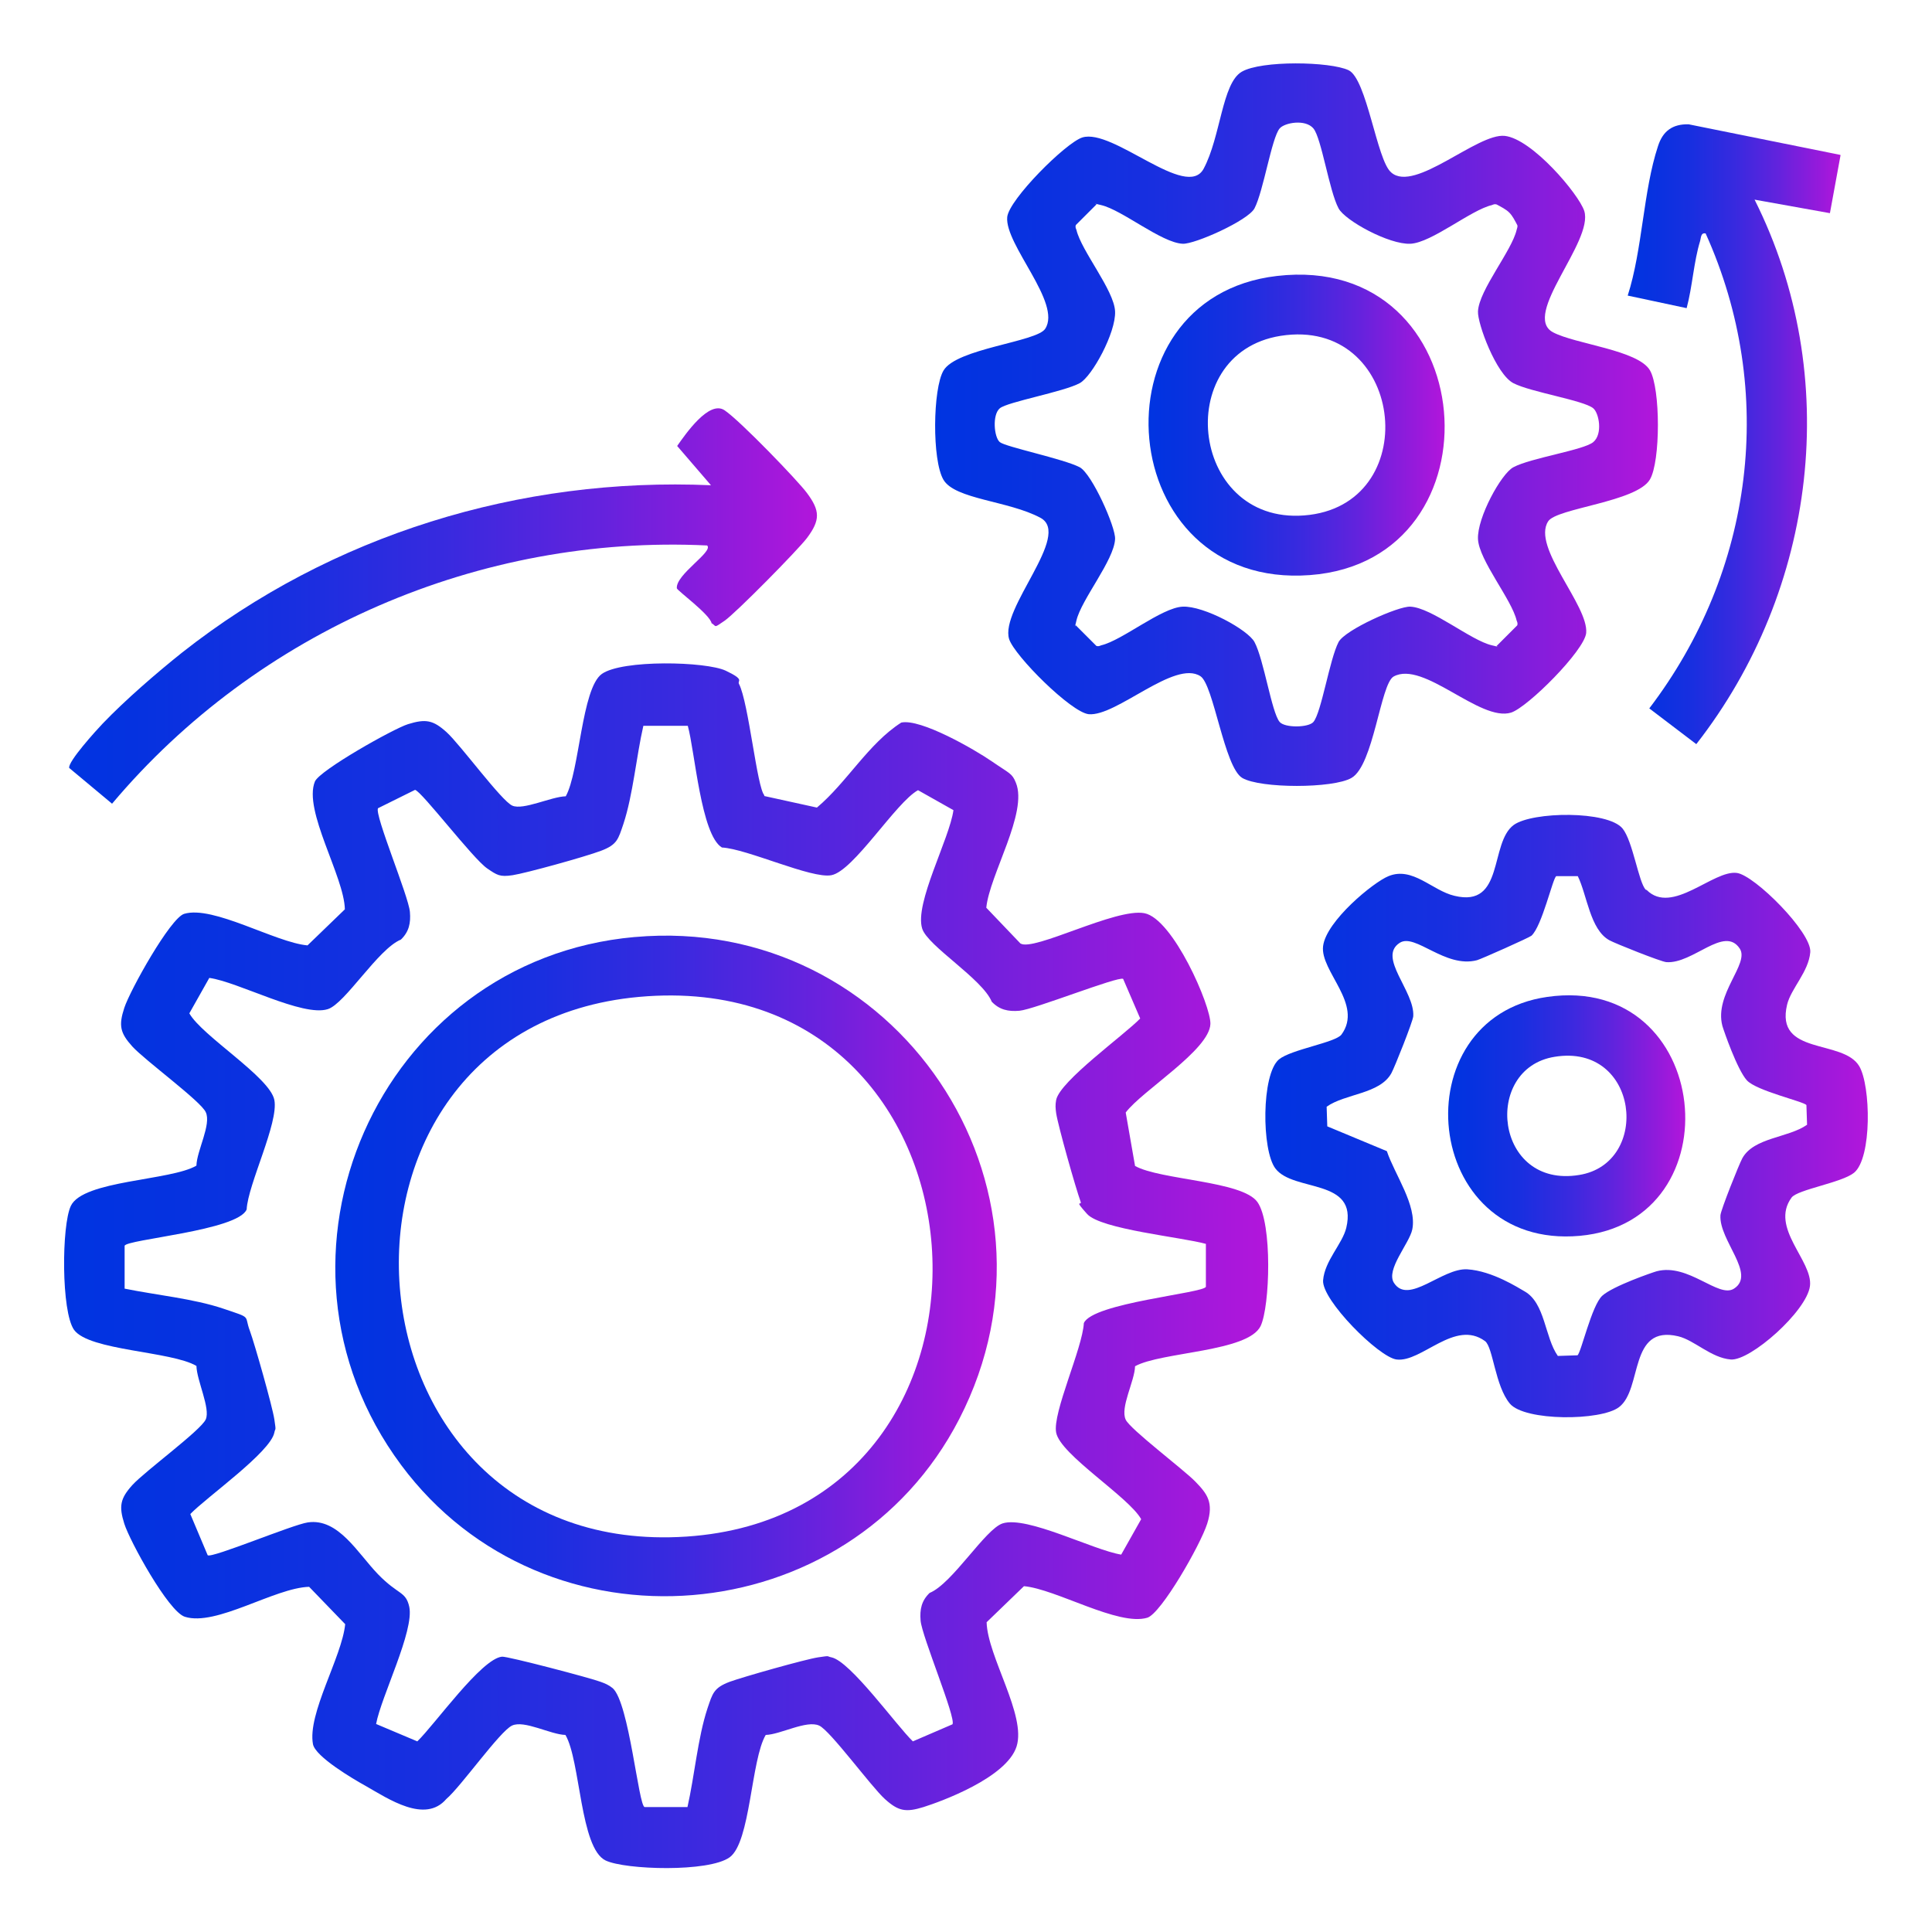 <?xml version="1.0" encoding="UTF-8"?>
<svg xmlns="http://www.w3.org/2000/svg" xmlns:xlink="http://www.w3.org/1999/xlink" id="Layer_1" version="1.1" viewBox="0 0 600 600">
  <defs>
    <style>
      .st0 {
        fill: url(#linear-gradient2);
      }

      .st1 {
        fill: url(#linear-gradient1);
      }

      .st2 {
        fill: url(#linear-gradient3);
      }

      .st3 {
        fill: url(#linear-gradient6);
      }

      .st4 {
        fill: url(#linear-gradient7);
      }

      .st5 {
        fill: url(#linear-gradient5);
      }

      .st6 {
        fill: url(#linear-gradient4);
      }

      .st7 {
        fill: url(#linear-gradient);
      }
    </style>
    <linearGradient id="linear-gradient" x1="19.9" y1="393.2" x2="393.6" y2="393.2" gradientUnits="userSpaceOnUse">
      <stop offset="0" stop-color="#0034e1"></stop>
      <stop offset=".1" stop-color="#0632e0"></stop>
      <stop offset=".3" stop-color="#182fe0"></stop>
      <stop offset=".5" stop-color="#372adf"></stop>
      <stop offset=".7" stop-color="#6123dd"></stop>
      <stop offset=".9" stop-color="#961adb"></stop>
      <stop offset="1" stop-color="#b216db"></stop>
    </linearGradient>
    <linearGradient id="linear-gradient1" x1="290.5" y1="132" x2="514.8" y2="132" xlink:href="#linear-gradient"></linearGradient>
    <linearGradient id="linear-gradient2" x1="393.1" y1="346.6" x2="580.1" y2="346.6" xlink:href="#linear-gradient"></linearGradient>
    <linearGradient id="linear-gradient3" x1="21.4" y1="188.2" x2="253.6" y2="188.2" xlink:href="#linear-gradient"></linearGradient>
    <linearGradient id="linear-gradient4" x1="505.5" y1="134.9" x2="571.6" y2="134.9" xlink:href="#linear-gradient"></linearGradient>
    <linearGradient id="linear-gradient5" x1="104.2" y1="393.1" x2="309.6" y2="393.1" xlink:href="#linear-gradient"></linearGradient>
    <linearGradient id="linear-gradient6" x1="356.6" y1="132.1" x2="448.6" y2="132.1" xlink:href="#linear-gradient"></linearGradient>
    <linearGradient id="linear-gradient7" x1="449.7" y1="346.5" x2="523.4" y2="346.5" xlink:href="#linear-gradient"></linearGradient>
  </defs>
  <path class="st7" d="M237.3,247.2l16.4,3.6c9.3-7.8,16-19.9,26.2-26.4,6-1.3,22.7,8.3,28.2,12.1s6.2,3.6,7.4,6.6c3.8,9.3-8.2,28.6-9.2,38.8l10.6,11.1c4.1,2.6,29.6-11.1,38.5-9.4s20.7,28.8,20.5,34.4c-.3,8.1-21.2,20.7-26.3,27.5l2.9,16.6c7.9,4.4,33.3,4.6,38,11.2s3.9,32.4,1,38.5c-3.9,8.1-30.9,8-39,12.5-.1,4.6-4.7,12.8-2.9,16.6,1.4,3,17.9,15.4,21.6,19.2s5.8,6.5,3.7,13.1-14.3,27.9-18.6,29.2c-9,2.7-28.3-8.9-38.3-9.8l-11.6,11.2c.3,10.7,12.4,28.9,9.3,38.6s-23.5,17.1-28.9,18.8c-5.5,1.7-7.8,1.3-12-2.5-4.3-3.9-17-21.3-20.4-22.8-3.9-1.8-12.1,2.8-16.6,2.9-4.6,7.8-4.7,33.3-11.2,38s-32.4,3.9-38.5,1c-8-3.8-7.8-31-12.5-39-4.6-.1-12.8-4.7-16.6-2.9s-15.9,19-20.4,22.8c-6.6,7.7-17.9,0-25.1-4.1-3.8-2.1-15.5-9-16.3-12.9-1.8-9.5,9-27.1,10-37.3l-11.2-11.6c-10.7.3-28.9,12.4-38.6,9.3-5.1-1.6-17.1-23.5-18.8-28.9s-1.3-7.8,2.5-12c3.9-4.3,21.3-17,22.8-20.4s-2.8-12.1-2.9-16.6c-7.8-4.6-33.3-4.7-38-11.2-4-5.6-3.9-32.4-1-38.5,3.8-8,31-7.8,39-12.5.1-4.6,4.7-12.8,2.9-16.6-1.5-3.4-18.9-16.1-22.8-20.4-3.8-4.2-4.3-6.5-2.5-12s14.3-27.9,18.6-29.2c9-2.7,28.3,8.9,38.3,9.8l11.6-11.2c-.2-10.2-13-30.7-9.3-39.7,1.5-3.5,24.4-16.4,28.9-17.8,5.5-1.7,7.8-1.3,12,2.5,4.3,3.9,17,21.3,20.4,22.8s12.1-2.8,16.6-2.9c4.3-7.7,4.9-33.5,11.2-38s32.4-3.9,38.5-1,3.5,3,4.1,4.1c3,5.8,5.6,32.4,7.9,34.6ZM213.7,225.4h-13.9c-2.2,9.6-3.2,21.4-6.2,30.5-1.6,4.7-1.9,6.4-6.9,8.3s-23.5,7-27.5,7.6-4.8,0-7.9-2.1c-4.5-3.1-20.3-23.9-22.4-24.4l-11.5,5.7c-1.2,1.9,9.5,27.3,9.9,32.2.3,3.5-.3,6.2-2.8,8.6-7.1,2.9-17.3,19.9-22.7,21.6-7.8,2.5-27.9-8.5-36.8-9.7l-6.2,11c3.9,7,25,19.8,26.4,26.9s-8.2,26.2-8.6,34c-2.7,6.6-37.5,9.3-37.9,11.3v13.3c9.8,2,21.4,3.1,30.6,6.2s6.4,1.9,8.3,6.9c1.5,4.1,7,23.5,7.6,27.5s.3,2.5,0,4.1c-1.2,6.1-21.1,20.1-26.1,25.3l5.4,12.8c1.3,1,26.3-9.5,31.1-10.2,9.5-1.4,15.5,9.6,21.8,16.1s8.6,5.2,9.7,10.1c1.6,7.5-8.7,27.8-10.3,36.4l12.8,5.4c5.4-5.2,19.9-25.7,26.3-26.3,1.6-.2,27.8,6.7,30.6,7.8,1.4.5,2.6,1,3.8,2,5.1,4.6,8,36.6,9.9,36.9h13.3c2.2-9.7,3.2-21.5,6.2-30.6,1.6-4.7,1.9-6.4,6.9-8.3,4.1-1.5,23.5-7,27.5-7.6s2.5-.3,4.1,0c5.9,1.2,20.2,21.2,25.3,26.1l12.3-5.3c1.2-1.9-9.5-27.3-9.9-32.2-.3-3.5.3-6.2,2.8-8.6,7.1-2.9,17.3-19.9,22.7-21.6,7.6-2.4,28.1,8.3,36.8,9.7l6.2-11c-3.8-6.9-25.1-20-26.4-26.9-1.2-6.1,8.2-26.2,8.6-34,2.7-6.3,37.5-9.3,37.9-11.3v-13.3c-7.5-2.1-32.6-4.5-36.9-9.3s-1.5-2.4-2-3.8c-1.5-4.1-7-23.5-7.6-27.5-.2-1.5-.3-2.5,0-4.1,1.2-5.9,21.2-20.2,26.1-25.3l-5.3-12.3c-1.5-.9-27.6,9.5-32.2,9.9-3.5.3-6.2-.3-8.6-2.8-2.9-7.1-19.9-17.3-21.6-22.7-2.5-7.8,8.5-27.9,9.7-36.8l-11-6.2c-6.9,3.8-20,25.1-26.9,26.4-6.1,1.2-26.2-8.2-34-8.6-6.5-3.9-8.4-29.9-10.6-37.8Z"></path>
  <path class="st1" d="M432.1,53.6c7.3,6.3,26.7-12.3,35.2-11.4s23,18.1,24.7,23.3c3,9.5-19.6,32.4-9.7,37.7,7,3.7,26.4,5.5,30.1,11.8,3.3,5.7,3.3,28.3,0,33.9-4.1,7-29,8.9-31.6,13-5.2,8,12.6,26.1,11.8,34.7-.6,5.5-18.1,23-23.3,24.7-9.7,3-27.2-16.3-36.5-11.2-4.1,2.3-6.2,27.6-13.1,31.5-5.7,3.3-28.3,3.3-33.9,0s-8.9-29-13-31.6c-8-5.2-26.1,12.6-34.7,11.8-5.5-.6-23-18.1-24.7-23.3-3-9.5,19.6-32.4,9.7-37.7s-26.5-5.7-30.1-11.8-3.3-28.3,0-33.9c4-6.9,29-8.9,31.6-13,5.2-8-12.6-26.1-11.8-34.7.6-5.5,18.1-23,23.3-24.7,9.5-3,32.4,19.6,37.7,9.7s5.7-26.5,11.8-30.1,27.5-3.2,33.2-.5,8.8,28,13.2,31.7ZM468.7,66c-1-1-2.6-1.8-3.9-2.5-.6-.2-1,0-1.5.2-6.5,1.5-18.7,11.7-25.3,12s-20.3-7.2-22.3-11c-2.9-5.4-5.3-21.8-7.8-24.8s-9-1.8-10.5,0c-2.5,3-5,19.4-7.8,24.8-2,3.8-18.6,11.2-22.3,11-6.6-.3-18.8-10.5-25.3-12s-1-.4-1.5-.2l-6.4,6.4c-.2.6,0,1,.2,1.5,1.5,6.5,11.7,18.7,12,25.3s-7.2,20.3-11,22.3c-5,2.7-22.4,5.8-24.8,7.8s-1.8,9,0,10.5,19.8,5.2,24.8,7.8c3.8,2,11.2,18.6,11,22.3-.3,6.6-10.5,18.8-12,25.3s-.4,1-.2,1.5l6.4,6.4c.6.2,1,0,1.5-.2,6.5-1.5,18.7-11.7,25.3-12s20.3,7.2,22.3,11c2.9,5.4,5.3,21.8,7.8,24.8,1.6,1.9,9,1.8,10.5,0,2.5-3,5-19.4,7.8-24.8,2-3.8,18.6-11.2,22.3-11,6.6.3,18.8,10.5,25.3,12s1,.4,1.5.2l6.4-6.4c.2-.6,0-1-.2-1.5-1.5-6.5-11.7-18.7-12-25.3s7.2-20.3,11-22.3c5.4-2.9,21.8-5.3,24.8-7.8s1.8-9,0-10.5c-3-2.5-19.4-5-24.8-7.8s-11.2-18.6-11-22.3c.3-6.6,10.5-18.8,12-25.3.1-.5.4-1,.2-1.5-.7-1.3-1.4-2.8-2.5-3.9Z"></path>
  <path class="st0" d="M511.4,276.4c7.9,7.9,20.7-6.3,28-5.3,5.5.7,23.3,18.5,22.8,24.6s-6,11.3-7.2,16.3c-3.8,15.9,17.3,10.6,22.4,19.1,3.6,6.1,4,28.5-1.6,33.1-3.8,3.1-17.5,5.2-19.4,7.7-6.9,9.4,6.7,19.7,5.7,27.5s-18.5,23.3-24.6,22.8-11.3-6-16.3-7.2c-15.5-3.7-11,16.4-18.4,22-5.6,4.3-29.3,4.4-33.9-1.1s-5.2-17.5-7.7-19.4c-9.4-6.9-19.7,6.7-27.5,5.7-5.5-.7-23.3-18.5-22.8-24.6s6-11.3,7.2-16.3c3.7-15.5-16.4-11-22-18.4-4.3-5.6-4.4-29.3,1.1-33.9,3.8-3.1,17.5-5.2,19.4-7.7,6.9-9.4-6.7-19.7-5.7-27.5s15.6-19.8,20.3-21.7c7.5-3.1,13.6,4.5,20.5,6.1,15.6,3.8,10.8-16.4,18.4-22,5.8-4.2,29.2-4.5,33.8,1.1,3.2,3.9,5,16.8,7.2,19ZM490,272.1h-6.7c-1.1.7-4.4,15.5-7.7,18.5-.7.6-15.5,7.2-16.9,7.6-9.9,2.6-19.2-8.5-24-5.4-7,4.5,4.7,15,4.2,22.8-.1,1.6-5.8,15.9-6.8,17.7-3.6,6.5-14.3,6.3-20.1,10.4l.2,6.1,18.5,7.7c2.4,7.2,9.4,16.8,7.9,24.3-.9,4.4-8.3,12.5-5.7,16.6,4.5,7,15-4.7,22.8-4.2s15.9,5.8,17.7,6.8c6.5,3.6,6.3,14.3,10.4,20.1l6.1-.2c1.1-.7,4.4-15.5,7.7-18.5s15.5-7.2,16.9-7.6c9.9-2.6,19.2,8.5,24,5.4,7-4.5-4.7-15-4.2-22.8.1-1.6,5.8-15.9,6.8-17.7,3.6-6.5,14.3-6.3,20.1-10.4l-.2-6.1c-.7-1.1-15.5-4.4-18.5-7.7s-7.2-15.5-7.6-16.9c-2.6-9.9,8.5-19.3,5.4-24-4.8-7.3-14.5,4.8-22.8,4.2-1.6-.1-15.9-5.8-17.7-6.8-6-3.3-6.9-14-9.8-19.9Z"></path>
  <path class="st2" d="M221,193.6c-.4-2.7-10.7-10.2-10.8-10.9-.4-4.3,11.5-11.4,9.4-13.3-70.6-3.4-139.6,26.5-184.8,80.2l-13.3-11.1c-.5-1.9,8.4-11.7,10.4-13.8,7-7.3,16.7-15.7,24.6-22,46.4-36.6,105-54.6,164.3-52l-10.5-12.2c2.6-3.7,9.9-14.3,14.7-11.1s22.9,22,25.6,25.7c4.1,5.5,4.2,8.4,0,14-2.8,3.7-22.2,23.4-25.6,25.7s-2.4,1.8-3.9.8Z"></path>
  <path class="st6" d="M571.6,48.2l-3.3,18-23.4-4.2c27.5,54.8,19.3,121.2-18.1,169.1l-14.6-11.1c32.4-42.5,39.7-98.3,17.5-147.5-1.5-.3-1.4,1.2-1.7,2.3-2,6.5-2.4,14.2-4.2,20.9l-18.3-3.9c4.6-14.3,4.8-32.5,9.4-46.4,1.5-4.7,4.5-6.9,9.5-6.8l47.1,9.5Z"></path>
  <path class="st5" d="M197.2,291c80.8-7.2,138,77.3,100.7,149.7-34.3,66.6-128.6,74.4-173.3,14.3-47.8-64.3-7.1-156.9,72.5-164ZM198.4,309.6c-107.2,9.8-95.7,174.9,14.8,167.6,109.3-7.3,98.7-177.9-14.8-167.6Z"></path>
  <path class="st3" d="M396.6,85.7c63.9-7.4,70.9,88.4,10.2,92.9-61.2,4.6-68.4-86.2-10.2-92.9ZM397.7,104.3c-34.5,5.5-27.9,60.2,9,55.6,35.8-4.5,29.1-61.6-9-55.6Z"></path>
  <path class="st4" d="M480.5,309.6c51.4-7.4,58.8,69.8,10.1,74.2-49.3,4.4-55.6-67.7-10.1-74.2ZM482.8,328.2c-22.5,3.6-18.6,41,7.6,36.7,22.5-3.6,18.6-41-7.6-36.7Z"></path>
</svg>
